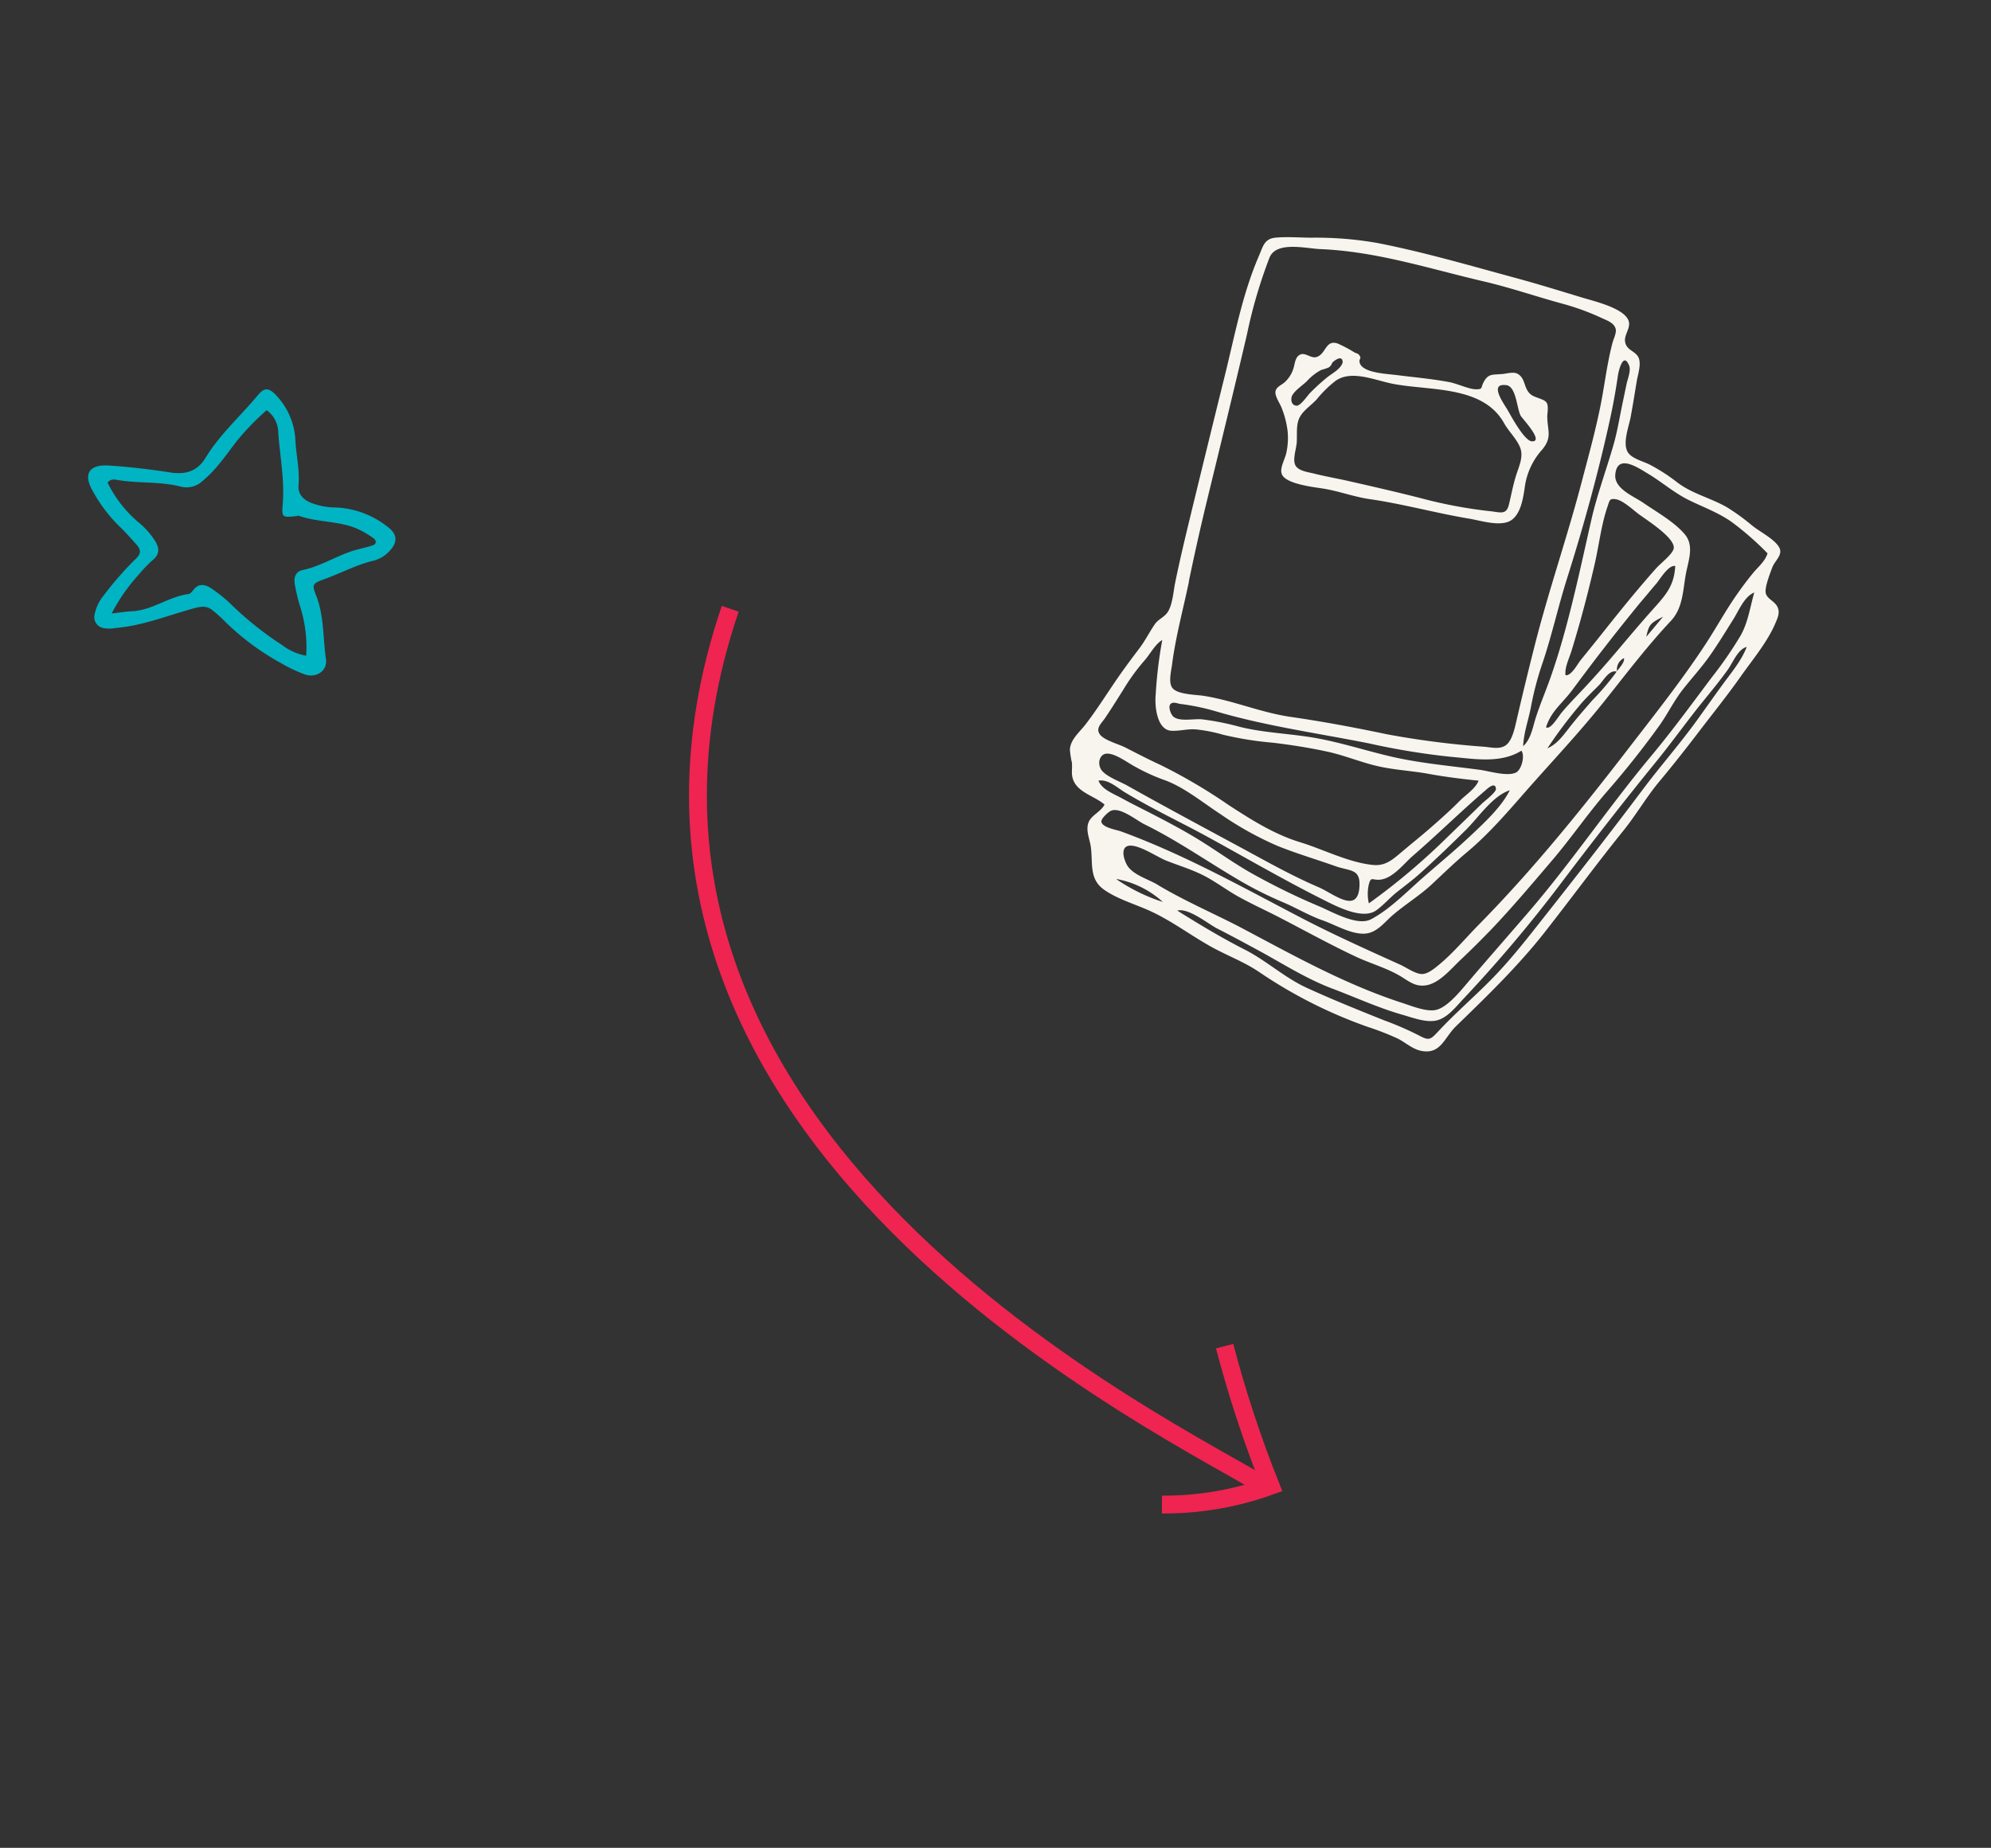 <svg width="279" height="259" viewBox="0 0 279 259" xmlns="http://www.w3.org/2000/svg"><rect x="0" y="0" width="279" height="259" fill="#333333" stroke="none"/><g fill="none" fill-rule="evenodd"><g stroke="#EF2450" stroke-width="2.5"><path d="M-34.778 71.307c56.648 54.265 131.076-8.214 143.463-16.129" transform="rotate(65 22.769 185.923)"/><path d="M29.296 128.846c6.87.282 13.76.135 20.611-.439.269 5.172-.394 10.391-1.944 15.332" transform="rotate(73 60.022 254.925)"/></g><path d="M41.279 31.913c2.134-1.304 4.038-2.96 6.311-4.026a4.53 4.53 0 0 0 1.826-1.695c.994-1.534.647-2.684-1.048-3.405a12.514 12.514 0 0 0-7.521-1.081 9.639 9.639 0 0 1-3.413.107c-1.225-.192-2.196-.767-2.358-2.101-.262-2.071-1.163-3.942-1.703-5.92-.596-2.378-2.06-4.45-4.107-5.813-1.102-.729-1.718-.614-2.312.475-1.78 3.405-4.107 6.541-5.394 10.176-.771 2.232-2.312 2.991-4.531 3.106-2.851.153-5.71.422-8.53.836-2.82.414-3.252 1.971-1.456 3.965a21.214 21.214 0 0 0 4.67 4.057c.979.598 1.895 1.288 2.82 1.956.925.667.971 1.227.3 2.147a46.512 46.512 0 0 0-3.313 5.974 5.912 5.912 0 0 0-.624 2.669c-.056.826.54 1.553 1.364 1.664a4.295 4.295 0 0 0 1.88-.353c3.729-1.104 6.935-3.336 10.341-5.061.971-.483 1.657-.636 2.543-.153a18.848 18.848 0 0 1 1.672.959 35.601 35.601 0 0 0 9.162 4.248 20.641 20.641 0 0 0 3.537.844c1.703.261 3.082-1.135 2.52-2.684-1.04-2.791-1.487-5.797-3.151-8.366-.963-1.426-.948-1.626.516-2.523Zm-3.853 1.442a24.02 24.02 0 0 0 1.464 3.067 19.109 19.109 0 0 1 2.212 6.472 7.737 7.737 0 0 1-3.629-.767 45.809 45.809 0 0 1-8.399-4.233 20.474 20.474 0 0 0-2.874-1.434c-1.002-.414-1.965-.445-2.512.767-.116.245-.3.568-.532.644-2.643.943-4.492 3.29-7.258 4.011-.771.192-1.472.483-2.697.889a25.913 25.913 0 0 1 2.643-6.234 17.211 17.211 0 0 1 1.48-2.347c.77-1.02.478-1.825-.293-2.638a10.783 10.783 0 0 0-2.551-1.925 17.241 17.241 0 0 1-5.648-4.67c.316-.667.871-.644 1.333-.659 2.936-.13 5.779-1.043 8.73-.936 1.142.077 2.24-.451 2.889-1.388 1.595-1.986 2.489-4.31 3.568-6.534a35.824 35.824 0 0 1 3.175-5.054c1.153.51 1.99 1.54 2.25 2.768.932 3.205 2.258 6.296 2.689 9.647.231 1.848.339 1.848 2.134 1.265.131 0 .27-.161.393-.146 3.044.414 6.164-.652 9.162.276a12.251 12.251 0 0 1 1.795.66c.524.261.485.767 0 .997-.855.506-1.788.882-2.651 1.38-2.15 1.265-3.961 3.067-6.28 4.064-.878.437-.878 1.311-.593 2.055Z" fill="#00B4C4" fill-rule="nonzero" transform="rotate(12 -191.163 76.007)"/><g fill="#F8F5EF" fill-rule="nonzero"><path d="M43.6 35.824c2.044.837 3.903 2.083 5.968 2.886 4.36 1.688 8.611 4.003 13.011 5.82 1.431.592 3.992 2.131 5.627 1.525 1.512-.558 2.337-2.641 2.861-3.975a9.803 9.803 0 0 1 3.631-4.717c1.853-1.436 1.247-2.519 1.758-4.513.681-1.974.409-1.892-1.117-2.927-1.526-1.035-.504-2.682-1.649-3.683-.49-.429-1.472-.354-2.044-.436-1.315-.17-1.901-.538-2.773.442-.681.735-.341 1.035-1.308.817-.967-.218-2.391-1.361-3.406-1.811-2.282-1.008-4.673-1.777-7.01-2.641-1.363-.504-4.578-1.361-4.653-2.839-.034-.64.504-.436.123-1.171-.061-.129-.422-.327-.504-.402a18.233 18.233 0 0 0-2.044-1.77c-1.526-.912-1.873 1.062-3.263 1.191-.824.075-1.363-.98-2.146-.851-.783.129-1.042 1.076-1.362 1.627a4.385 4.385 0 0 1-1.635 1.654c-.511.293-1.328.368-1.574.987-.245.62.218 1.736.313 2.369a12.924 12.924 0 0 1 .095 3.404 9.756 9.756 0 0 1-.892 3.009c-.347.742-1.363 1.804-1.26 2.641.088 1.504 4.019 2.859 5.252 3.363Zm28.026-8.434c1.567.313.852 3.499 1.185 4.704.109.388 2.418 4.302.722 3.832-1.008-.279-2.044-4.084-2.309-4.976-.266-.892-1.744-4.241.402-3.56Zm-29.293-5.364c.518-.558 1.717-1.008 2.384-1.416a7.196 7.196 0 0 1 2.303-1.075 8.938 8.938 0 0 0 1.063-.095c.613-.211.456-.49.906-.681.259-.129 1.403-.633 1.199.408-.463.871-1.785 1.171-2.595 1.566a28.958 28.958 0 0 0-2.868 1.62c-.388.245-1.642 1.423-2.18 1.293-.797-.225-.661-1.157-.225-1.634l.014.014Zm-1.001 6.807c.361-1.076.45-2.478 1.165-3.404.715-.926 2.044-1.361 3.004-2.042a16.018 16.018 0 0 1 3.147-1.92c2.657-1.055 5.593 1.361 8.025 2.355 4.769 2.042 11.956 3.009 13.625 8.727.361 1.259 1.172 2.451 1.41 3.73.259 1.361-.6 2.464-1.281 3.587-.797 1.3-1.363 2.655-2.044 4.003-.64 1.246-1.315.824-2.507.368a65.185 65.185 0 0 1-9.367-4.084c-3.127-1.613-6.315-3.159-9.483-4.69-1.437-.681-2.916-1.307-4.34-2.042-.681-.34-1.873-.783-2.159-1.552-.354-.831.518-2.185.79-3.022l.014-.014Z" transform="rotate(-13 257.906 -570.475)"/><path d="M19.62 99.873a66.068 66.068 0 0 0 13.039 10.851 38.355 38.355 0 0 1 3.713 2.532c.926.762 1.642 1.851 2.725 2.376 2.63 1.252 3.597-.987 5.634-2.219 5.143-3.111 10.375-6.256 15.069-10.041 4.694-3.785 9.217-7.685 13.952-11.395 2.241-1.756 4.169-3.846 6.451-5.575 2.439-1.845 4.823-3.771 7.18-5.725 2.357-1.954 4.953-3.996 7.323-6.126 2.085-1.865 4.653-3.798 6.308-6.072.531-.735 1.049-1.361.804-2.274-.245-.912-1.26-1.395-1.131-2.335.116-.817 1.247-2.485 1.703-3.165.566-.844 1.901-1.361 1.553-2.526-.409-1.314-2.166-2.723-3.025-3.846a29.87 29.87 0 0 0-2.759-3.179c-1.948-1.851-4.442-3.016-6.131-5.105a25.454 25.454 0 0 0-3.134-3.22c-.715-.606-1.928-1.218-2.439-2.042-.92-1.409.818-3.833 1.363-5.153.681-1.559 1.301-3.111 1.948-4.67.354-.851 1.179-2.165.961-3.145-.218-.98-1.458-1.361-1.328-2.6.095-.892.981-1.484 1.124-2.355.313-1.954-3.931-4.037-5.409-4.881-2.875-1.647-5.736-3.322-8.652-4.881-5.818-3.118-11.663-6.399-17.712-9.108a49.689 49.689 0 0 0-8.945-2.839C48.218.774 46.59.256 44.983.032c-1.608-.225-2.003.783-2.882 1.967-3.536 4.806-5.845 10.211-8.536 15.486a4376.287 4376.287 0 0 0-9.006 17.855c-1.437 2.873-2.875 5.752-4.21 8.679-.525 1.164-.933 2.607-1.785 3.601-.681.749-1.567.769-2.248 1.361-1.008.919-1.873 1.988-2.957 2.886-1.083.898-2.316 1.947-3.447 2.961-2.105 1.886-4.087 3.914-6.281 5.711-1.035.844-2.486 1.545-2.895 2.893a11.271 11.271 0 0 0-.143 1.858c-.082.681-.361 1.273-.388 1.927-.088 2.233 2.371 3.261 3.522 4.847-.763.898-2.132 1.008-2.759 1.947-.627.939-.375 2.24-.436 3.22-.15 2.294-1.328 4.411.395 6.385 1.608 1.838 4.087 3.138 5.981 4.663 2.357 1.879 4.23 4.084 6.424 6.127 2.064 1.967 4.387 3.397 6.288 5.466ZM89.195 28.649c.123.728-.64 1.797-.926 2.417-.409.892-.824 1.784-1.233 2.668-.797 1.729-1.519 3.513-2.439 5.18-1.778 3.213-3.774 6.222-5.389 9.53-1.689 3.492-3.338 7.005-5.089 10.47-1.751 3.465-3.488 6.698-5.511 9.884-1.049 1.647-2.2 3.233-3.209 4.901-.749 1.239-1.363 2.859-2.677 3.587.511-1.852 1.574-3.444 2.337-5.187a42.751 42.751 0 0 1 2.827-5.391c2.2-3.54 3.999-7.359 6.131-10.966 3.917-6.644 7.637-13.512 10.934-20.497.858-1.824 1.649-3.669 2.384-5.555.238-.633 1.512-3.199 1.86-1.042Zm-4.285 33.927c-2.153 1.511-4.258 3.097-6.363 4.67-2.105 1.573-4.353 3.172-6.608 4.656-.96.633-1.921 1.273-2.841 1.96-.6.443-2.146 2.117-2.657 1.559 1.206-2.042 2.936-2.723 4.673-4.186 1.901-1.6 3.781-3.213 5.702-4.765 2.105-1.722 4.23-3.404 6.39-5.078.94-.681 1.887-1.429 2.841-2.124.681-.517 2.2-2.158 3.127-1.804-.756 2.6-2.091 3.587-4.264 5.112Zm1.001 1.436-2.929 2.219c.743-1.579.94-1.729 2.929-2.219Zm-6.642 4.425c0 .538-.831 1.123-1.362 1.552a1.743 1.743 0 0 1 1.362-1.552Zm-1.431 1.613c-.082.068-.164.136-.225.197a35.422 35.422 0 0 1-3.951 2.92c-1.417 1.028-2.834 2.042-4.203 3.165-1.069.858-2.091 1.749-3.488 2.008a63.2 63.2 0 0 1 5.702-4.813c1.063-.81 2.193-1.464 3.317-2.178.763-.483 1.88-1.831 2.854-1.3h-.007Zm8.679-12.886c-1.172.83-2.323 1.681-3.467 2.539-2.194 1.654-4.34 3.363-6.485 5.071-1.09.865-2.194 1.722-3.29 2.58-.524.408-1.778 1.885-2.527 1.572.095-1.089 1.063-2.226 1.594-3.152a214.344 214.344 0 0 0 2.105-3.744 177.099 177.099 0 0 0 3.91-7.624c1.138-2.383 2.044-4.949 3.447-7.195.49-.79.511-1.042 1.315-.749.933.334 2.044 1.988 2.657 2.723.879 1.042 4.339 4.486 3.733 5.854-.334.742-2.282 1.62-2.984 2.124h-.007Zm-64.24-12.934a343.24 343.24 0 0 1 5.089-10.592c3.57-7.107 7.146-14.2 10.648-21.334a68.623 68.623 0 0 1 5.497-9.761c1.472-2.042 5.245-.075 7.201.463 7.637 2.096 14.272 6.126 21.323 9.578 3.406 1.675 6.581 3.662 9.891 5.446a34.603 34.603 0 0 1 4.918 3.172c.681.551 1.669 1.089 1.669 2.042 0 .579-.681 1.361-.913 1.845-.422.81-.818 1.647-1.185 2.491-.749 1.681-1.403 3.404-2.146 5.085-1.574 3.567-3.461 7.025-5.273 10.476-3.685 7.018-7.909 13.737-11.533 20.782a485.881 485.881 0 0 0-4.905 9.789c-.422.865-1.179 2.478-2.159 2.893-.981.415-2.105-.177-2.957-.456a123.09 123.09 0 0 1-12.896-4.765c-4.183-1.94-8.386-3.778-12.684-5.446-3.931-1.538-7.303-4.043-11.193-5.609-.961-.388-3.406-.96-3.965-1.981-.497-.905.388-2.512.681-3.349 1.369-3.676 3.249-7.154 4.898-10.735l-.007-.034Zm33.728 34.894c-3.815-1.436-7.787-2.723-11.458-4.5-3.284-1.593-6.397-3.485-9.755-4.935-3.358-1.45-7.003-2.362-10.219-4.016a36.889 36.889 0 0 0-4.85-2.178c-1.042-.361-3.154-.354-3.829-1.273-.259-.347-.443-1.498 0-1.804s.988.163 1.363.293a31.457 31.457 0 0 1 4.639 2.144c6.39 3.601 13.236 6.194 19.912 9.21a100.545 100.545 0 0 0 10.546 4.336c3.243 1.048 6.656 2.58 9.994 1.443.334.796-.559 2.607-1.451 2.818-1.342.286-3.651-1.076-4.891-1.538Zm1.662 3.124c-.061.49-2.044 1.361-2.371 1.573a1412.322 1412.322 0 0 1-5.824 3.519 92.21 92.21 0 0 1-12.773 6.548 5.98 5.98 0 0 1 .586-2.573c.511-.974.572-.579 1.362-.374 1.901.497 3.958-1.314 5.593-2.178 3.985-2.11 7.834-4.479 11.819-6.569.402-.218 1.751-1.028 1.608.054Zm-51.29-21.851c1.226-1.123 2.391-2.301 3.57-3.472a28.517 28.517 0 0 1 3.754-3.261c.892-.62 2.044-1.96 3.093-2.253a61.636 61.636 0 0 0-2.63 7.29c-.511 1.538-.913 4.765.961 5.371 1.097.334 2.343.245 3.467.613a21.392 21.392 0 0 1 3.515 1.573 46.889 46.889 0 0 0 6.533 2.655c2.459.885 4.878 1.858 7.242 2.975 2.2 1.048 4.203 2.498 6.383 3.553 2.18 1.055 4.503 1.702 6.676 2.641 2.173.939 4.373 1.743 6.608 2.505-.627.974-2.255 1.559-3.209 2.165-1.553.987-3.168 1.865-4.769 2.723-1.601.858-3.284 1.661-4.918 2.505-1.512.776-2.65 1.361-4.34.735-3.236-1.157-6.131-3.642-9.088-5.357-3.29-1.899-5.913-4.574-8.55-7.297a76.519 76.519 0 0 0-8.032-7.624c-1.478-1.137-2.888-2.349-4.319-3.547-.749-.626-2.63-1.627-3.018-2.546-.388-.919.388-1.375 1.069-1.947Zm-.606 4.806c1.199.347 2.452 1.913 3.406 2.723a26.743 26.743 0 0 0 3.352 2.58c2.541 1.586 4.612 4.323 6.71 6.501a46.209 46.209 0 0 0 6.812 6.16c2.343 1.634 4.837 3.043 7.241 4.574 1.86 1.191 3.358 1.11 2.664 3.519-1.09 3.812-3.713.265-5.538-1.11-2.977-2.178-5.647-4.568-8.372-6.984-4.891-4.323-9.816-8.604-14.633-12.995-.804-.735-2.725-1.974-3.059-3.036-.334-1.062.395-2.226 1.397-1.933h.02Zm-2.044 3.404c1.328.129 2.289 1.573 3.168 2.43.981.953 2.003 1.879 3.031 2.784 2.228 1.96 4.537 3.839 6.758 5.813 4.496 4.003 8.856 8.107 13.495 11.974 1.655 1.361 5.007 4.418 7.303 3.465 1.172-.483 2.268-1.3 3.406-1.845 1.274-.599 2.568-1.164 3.801-1.851 2.562-1.416 5.082-2.927 7.575-4.465 2.153-1.327 4.646-3.764 7.248-4.037-1.649 2.008-4.414 3.587-6.635 4.888-2.677 1.572-5.484 2.968-8.222 4.438-2.5 1.361-5.416 3.213-8.175 3.928-2.132.551-5.143-2.335-6.778-3.492a92.71 92.71 0 0 1-7.494-6.045c-2.268-1.988-4.176-4.2-6.295-6.331-2.119-2.131-4.278-3.975-6.513-5.861-1.029-.871-2.085-1.729-3.093-2.634-1.008-.905-2.453-1.817-2.657-3.152l.075-.007ZM4.504 73.1c1.363-.15 3.127 2.165 4.046 2.913 3.849 3.131 7.119 6.753 10.695 10.17a52.527 52.527 0 0 0 5.661 4.765c1.71 1.225 3.168 2.675 4.952 3.805 1.56.987 3.406 2.784 5.28 3.131 1.703.313 3.045-.898 4.455-1.641 2.078-1.089 4.299-1.811 6.342-2.995 1.907-1.103 3.767-2.233 5.729-3.233 4.176-2.11 7.855-4.99 11.656-7.672 4.019-2.839 8.059-5.582 11.915-8.645 3.856-3.063 7.528-6.127 11.581-8.849 2.044-1.361 2.582-3.655 3.508-5.847.736-1.749 2.132-3.642 1.151-5.555-1.042-2.042-3.14-3.928-4.666-5.602-1.117-1.232-3.576-2.852-2.936-4.765.926-2.832 3.318-.204 4.489.926 1.601 1.538 2.868 3.315 4.591 4.765 1.839 1.525 3.781 2.723 5.388 4.554a41.967 41.967 0 0 1 3.829 5.323c-.552.994-1.71 1.559-2.582 2.226-1.063.817-2.078 1.681-3.066 2.58-1.969 1.797-3.74 3.785-5.661 5.63-4.053 3.88-8.515 7.488-12.855 11.034-8.652 7.127-17.515 14.139-26.977 20.149-2.214 1.409-4.421 3.097-6.771 4.254-.681.34-1.798.892-2.562.681-.906-.218-2.003-1.498-2.766-2.042-3.992-3.043-7.957-6.052-11.785-9.312-7.167-6.127-14.136-12.484-22.065-17.631-.49-.32-2.432-1.103-2.323-1.927.014-.408 1.301-1.144 1.696-1.184l.048-.007Zm-1.437 9.53a13.173 13.173 0 0 1 5.545 4.568 25.045 25.045 0 0 1-5.593-4.54l.048-.027Zm5.368 2.042c-1.09-1.035-3.045-2.131-3.522-3.56-.279-.837-.436-2.723.818-2.662 1.41.102 3.515 2.43 4.653 3.213 1.478 1.021 3.045 1.913 4.442 3.05 1.587 1.293 2.875 2.9 4.407 4.261 1.424 1.273 2.936 2.444 4.401 3.669 3.229 2.723 6.342 5.555 9.68 8.169 1.683 1.307 3.658 2.403 5.218 3.839 1.158 1.069 1.839 2.212 3.597 2.24 1.867 0 3.767-1.504 5.32-2.403 1.696-.987 3.372-2.042 5.014-3.097 3.624-2.382 7.112-5.003 10.593-7.583 3.331-2.464 6.37-5.282 9.714-7.706 3.188-2.308 6.274-4.765 9.224-7.359 1.485-1.321 2.725-2.873 4.285-4.139 1.56-1.266 3.208-2.389 4.707-3.724 1.499-1.334 2.991-2.866 4.455-4.322.974-.967 2.214-2.764 3.685-2.975-1.035 1.858-1.778 3.873-3.222 5.446a55.607 55.607 0 0 1-5.293 4.833c-3.535 2.975-7.044 6.018-10.729 8.809-7.494 5.684-14.415 12.164-22.004 17.699-3.277 2.403-6.567 4.765-9.837 7.188-1.363 1.001-3.713 2.934-5.45 2.995-1.362.054-3.236-1.273-4.387-1.967-7.419-4.438-13.625-10.149-20.131-15.765-3.229-2.716-6.649-5.248-9.653-8.148h.014Zm1.921 4.159c1.581 0 3.665 2.675 4.769 3.649 1.621 1.361 3.243 2.784 4.844 4.2 2.984 2.621 5.743 5.494 9.06 7.699 2.848 1.892 5.681 4.084 8.672 5.739 1.315.722 3.113 1.96 4.666 1.892 1.553-.068 2.998-1.286 4.224-2.097a195.91 195.91 0 0 0 17.099-12.818c5.518-4.609 11.084-9.135 16.758-13.546 2.848-2.219 5.552-4.622 8.406-6.841 1.417-1.11 2.848-2.199 4.203-3.404.913-.79 2.044-2.512 3.324-2.526-1.165 1.709-2.841 2.961-4.387 4.295-1.546 1.334-3.209 2.832-4.816 4.234-3.079 2.682-6.39 5.051-9.503 7.678-5.716 4.826-11.54 9.53-17.371 14.207-2.848 2.287-5.661 4.581-8.72 6.583-3.059 2.001-6.363 3.703-9.408 5.759-1.437.967-1.581 1.035-2.902-.116a45.157 45.157 0 0 0-4.176-3.077c-3.222-2.24-6.444-4.486-9.537-6.875-2.65-2.042-4.591-4.894-7.153-7.086-2.868-2.389-5.47-4.928-8.1-7.549h.048Z" transform="rotate(-13 257.906 -570.475)"/></g></g></svg>
